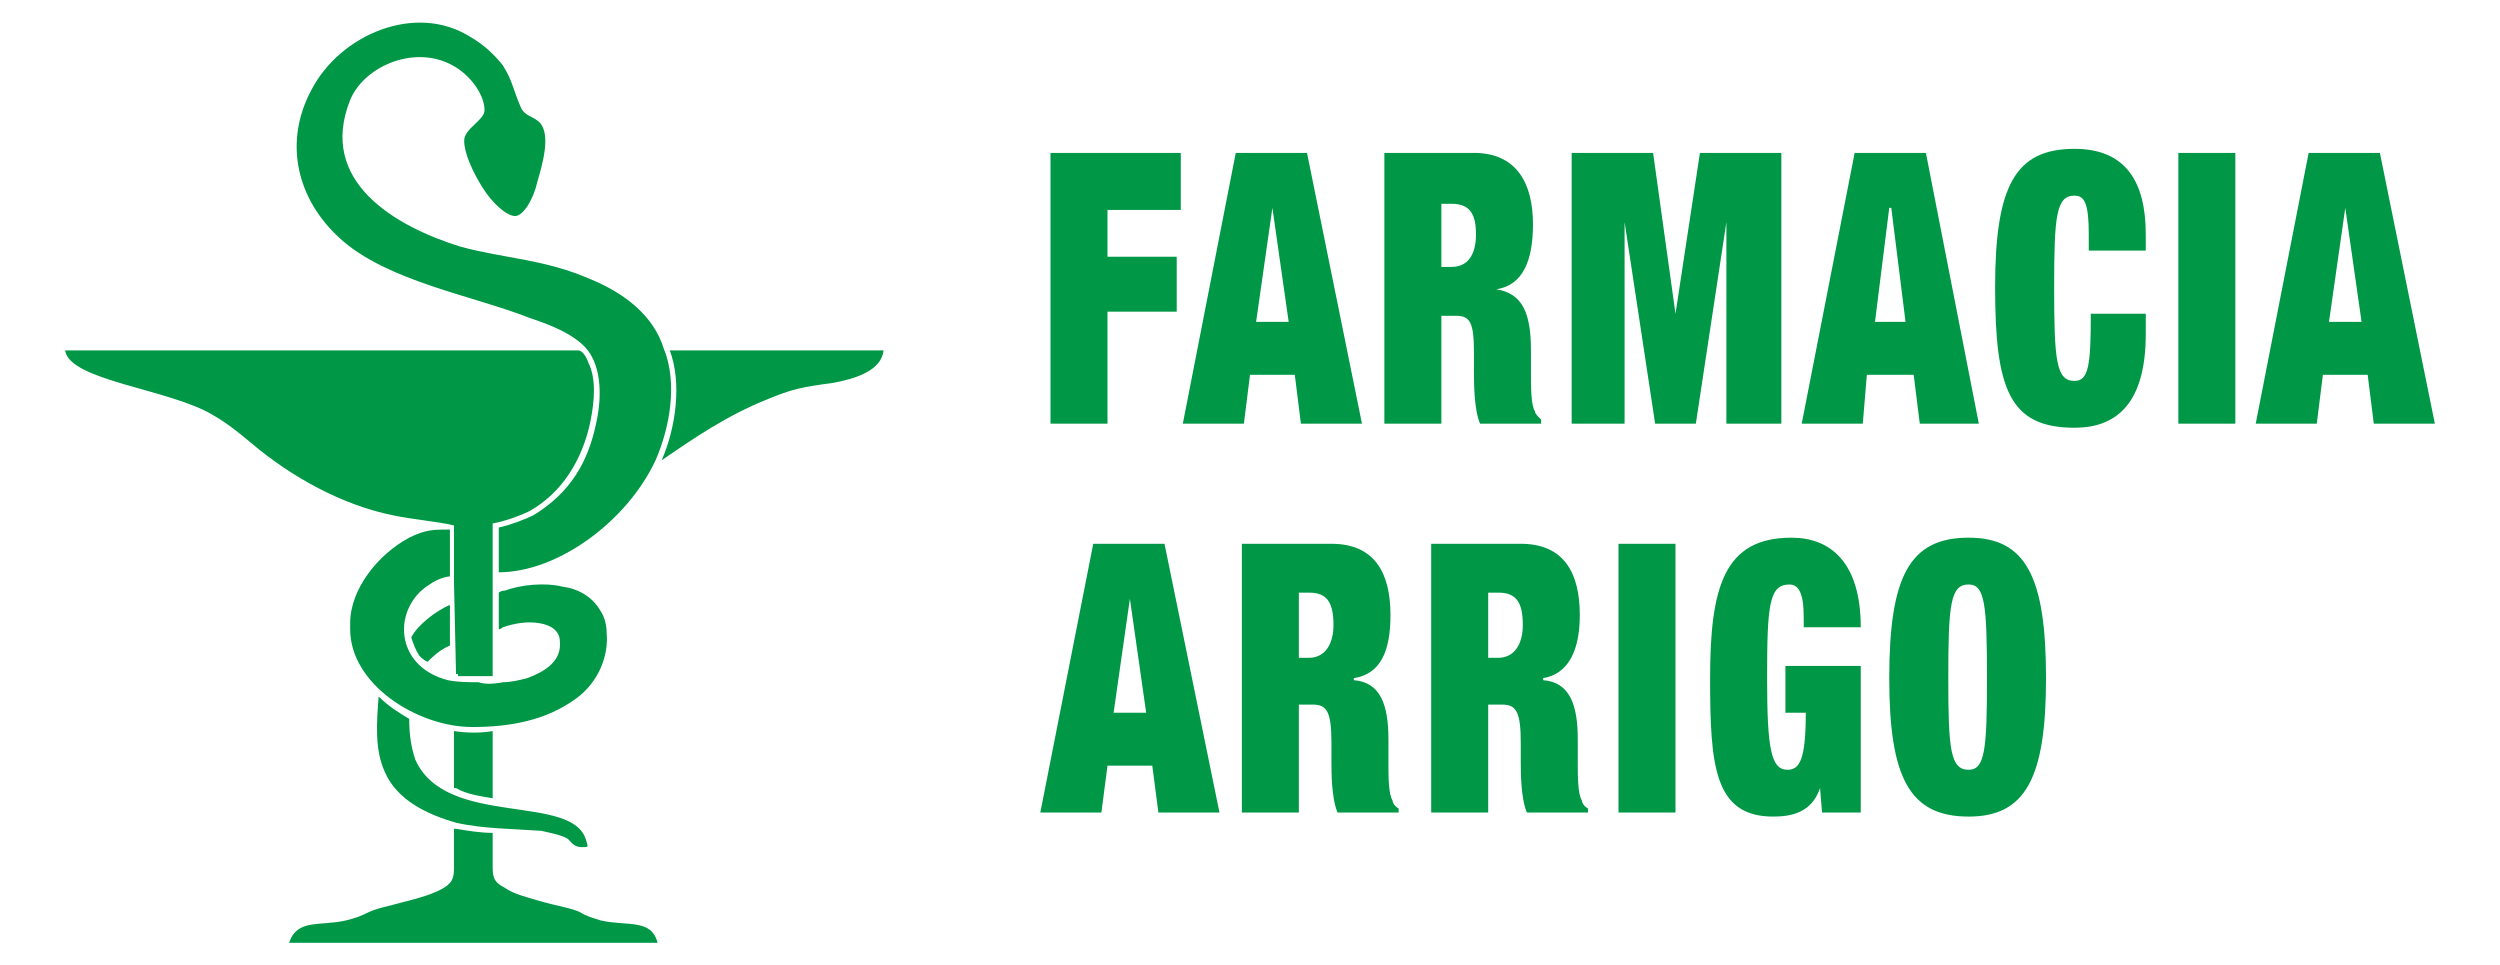 <?xml version="1.0" encoding="UTF-8"?>
<!DOCTYPE svg PUBLIC "-//W3C//DTD SVG 1.1//EN" "http://www.w3.org/Graphics/SVG/1.1/DTD/svg11.dtd">
<!-- Creator: CorelDRAW X8 -->
<svg xmlns="http://www.w3.org/2000/svg" xml:space="preserve" width="12.277mm" height="4.741mm" version="1.1" style="shape-rendering:geometricPrecision; text-rendering:geometricPrecision; image-rendering:optimizeQuality; fill-rule:evenodd; clip-rule:evenodd"
viewBox="0 0 1228 474"
 xmlns:xlink="http://www.w3.org/1999/xlink">
 <defs>
  <style type="text/css">
   <![CDATA[
    .fil0 {fill:#009846}
   ]]>
  </style>
 </defs>
 <g id="Layer_x0020_1">
  <path class="fil0" d="M260 156c12,4 21,8 27,14 8,8 9,23 6,37 -4,20 -13,35 -31,46 -4,2 -12,5 -17,6l0 22c29,0 63,-25 77,-55 7,-16 11,-38 4,-55 -5,-16 -19,-27 -36,-34 -23,-10 -42,-10 -64,-16 -32,-10 -70,-32 -54,-72 7,-17 33,-28 52,-16 8,5 14,14 14,21 0,5 -10,9 -10,15 0,6 4,15 9,23 5,8 12,14 16,14 4,0 9,-8 11,-17 2,-7 7,-23 1,-29 -3,-3 -7,-3 -9,-7 -4,-9 -4,-13 -9,-21 -4,-5 -9,-10 -16,-14 -27,-17 -64,-1 -78,26 -14,26 -7,54 14,73 23,21 65,28 93,39zm-49 131c4,-3 9,-4 10,-4l0 -23c-8,0 -12,0 -20,4 -15,8 -29,25 -29,42l0 3c0,27 33,48 60,48 18,0 36,-3 51,-14 11,-8 16,-21 15,-32 0,-4 -1,-8 -3,-11 -4,-7 -11,-11 -19,-12 -8,-2 -20,-1 -28,2 -2,0 -3,1 -3,1l0 18c0,0 1,0 2,-1 6,-2 12,-3 18,-2 6,1 10,4 10,9 1,10 -8,15 -16,18 -4,1 -8,2 -12,2 -5,1 -9,1 -12,0 -5,0 -10,0 -15,-1 -27,-7 -27,-36 -9,-47zm13 117c13,3 28,3 42,4 4,1 10,2 13,4 2,2 3,4 7,4 3,0 3,0 2,-3 -6,-24 -69,-6 -84,-40 -2,-6 -3,-12 -3,-20 -5,-3 -10,-6 -15,-11 -1,13 -2,26 3,37 6,14 21,21 35,25zm-1 -17c0,0 0,0 1,0 5,3 12,4 18,5l0 -33c-6,1 -12,1 -19,0 0,9 0,18 0,28zm102 -161c16,-11 32,-22 52,-30 12,-5 17,-6 32,-8 11,-2 24,-6 25,-16l-105 0c6,16 3,38 -4,54zm-115 99c2,-2 6,-6 11,-8l0 -20c-7,3 -16,10 -19,16 1,3 2,6 4,9 1,1 2,2 4,3zm8 111c-5,3 -12,5 -20,7 -7,2 -13,3 -17,5 -4,2 -7,3 -11,4 -13,3 -24,-1 -28,11l91 0 90 0c-3,-12 -15,-8 -28,-11 -3,-1 -7,-2 -10,-4 -4,-2 -11,-3 -18,-5 -7,-2 -15,-4 -19,-7 -6,-3 -6,-6 -6,-11l0 -16c-6,0 -12,-1 -18,-2l-1 0 0 18c0,5 0,8 -5,11zm5 -178l0 28 0 0 1 45 0 0 0 0 0 0 0 0 0 0 1 0 0 0 0 0 0 0 0 0 0 0 0 1 0 0 1 0 0 0 0 0 0 0 0 0 1 0 0 0 0 0 0 0 0 0 0 0 0 0 0 0 0 0 0 0 1 0 0 0 0 0 0 0 0 0 0 0 0 0 0 0 0 0 1 0 0 0 0 0 0 0 0 0 0 0 0 0 0 0 0 0 0 0 1 0 0 0 0 0 0 0 0 0 0 0 0 0 0 0 0 0 1 0 0 0 0 0 0 0 0 0 0 0 0 0 0 0 0 0 1 0 0 0 0 0 0 0 0 0 0 0 0 0 0 0 1 0 0 0 0 0 0 0 0 0 0 0 0 0 1 0 0 0 0 0 0 0 0 0 0 0 1 0 0 0 0 0 0 0 0 0 0 0 0 0 0 0 1 0 0 0 0 0 0 0 0 0 0 0 0 0 0 0 0 0 0 0 0 0 0 0 0 0 1 0 0 0 0 0 0 0 0 0 0 0 0 0 0 0 0 0 0 0 0 0 1 0 0 0 0 0 0 0 0 0 0 0 0 0 0 0 0 0 0 0 0 0 0 0 0 0 1 0 0 0 0 0 0 0 0 0 0 0 0 0 0 0 0 0 0 0 0 0 0 0 1 0 0 0 0 0 0 0 0 0 0 0 0 0 0 0 0 0 0 0 0 0 1 0 0 0 0 0 0 0 0 0 0 0 0 0 0 0 0 0 0 0 0 0 0 0 0 0 0 0 1 0 0 0 0 0 0 0 0 0 0 0 0 0 0 0 0 0 0 0 0 0 0 0 0 -2 0 0 0 -73c6,-1 14,-4 18,-6 16,-9 26,-25 30,-44 2,-10 3,-21 -1,-29 -1,-3 -3,-6 -5,-6l-252 0c2,15 52,19 73,32 7,4 13,9 19,14 19,16 44,30 69,35 9,2 22,3 30,5zm705 75c0,49 10,68 39,68 28,0 38,-19 38,-68 0,-50 -10,-69 -38,-69 -29,0 -39,19 -39,69zm29 0c0,-36 1,-46 10,-46 8,0 9,10 9,46 0,35 -1,45 -9,45 -9,0 -10,-10 -10,-45zm-80 17l10 0c0,23 -3,28 -9,28 -8,0 -10,-10 -10,-45 0,-36 1,-46 11,-46 3,0 5,2 6,6 1,3 1,9 1,15l28 0c0,-32 -15,-44 -34,-44 -33,0 -40,24 -40,69 0,43 2,68 31,68 9,0 19,-2 23,-14l0 0 1 12 19 0 0 -72 -37 0 0 23zm-82 49l28 0 0 -132 -28 0 0 132zm-92 0l28 0 0 -53 7 0c7,0 9,4 9,19l0 9c0,5 0,18 3,25l30 0 0 -2c-2,-1 -3,-3 -3,-4 -2,-3 -2,-12 -2,-18l0 -12c0,-17 -4,-28 -17,-29l0 -1c12,-2 18,-13 18,-31 0,-21 -8,-35 -29,-35l-44 0 0 132zm28 -108l5 0c9,0 12,5 12,16 0,9 -4,16 -12,16l-5 0 0 -32zm-121 108l28 0 0 -53 7 0c7,0 9,4 9,19l0 9c0,5 0,18 3,25l30 0 0 -2c-2,-1 -3,-3 -3,-4 -2,-3 -2,-12 -2,-18l0 -12c0,-17 -4,-28 -17,-29l0 -1c13,-2 18,-13 18,-31 0,-21 -8,-35 -29,-35l-44 0 0 132zm28 -108l5 0c9,0 12,5 12,16 0,9 -4,16 -12,16l-5 0 0 -32zm-127 108l30 0 3 -23 22 0 3 23 30 0 -27 -132 -35 0 -26 132zm52 -49l-16 0 8 -56 0 0 8 56zm545 -142l30 0 3 -24 22 0 3 24 30 0 -27 -133 -35 0 -26 133zm52 -50l-16 0 8 -56 0 0 8 56zm-90 50l28 0 0 -133 -28 0 0 133zm-44 -85l28 0 0 -8c0,-26 -10,-42 -35,-42 -29,0 -39,18 -39,68 0,50 7,69 39,69 18,0 35,-9 35,-46l0 -10 -27 0c0,25 -1,33 -8,33 -9,0 -10,-10 -10,-46 0,-35 1,-45 10,-45 5,0 7,4 7,19l0 8zm-141 85l30 0 2 -24 23 0 3 24 29 0 -26 -133 -35 0 -26 133zm51 -50l-15 0 7 -56 1 0 7 56zm-164 50l26 0 0 -99 0 0 15 99 20 0 15 -99 0 0 0 99 27 0 0 -133 -40 0 -12 79 0 0 -11 -79 -40 0 0 133zm-92 0l28 0 0 -53 7 0c7,0 9,3 9,18l0 9c0,6 0,19 3,26l30 0 0 -2c-2,-2 -3,-3 -3,-4 -2,-3 -2,-12 -2,-19l0 -11c0,-18 -4,-28 -17,-30l0 0c13,-2 18,-14 18,-32 0,-20 -8,-35 -29,-35l-44 0 0 133zm28 -108l5 0c9,0 12,5 12,15 0,10 -4,16 -12,16l-5 0 0 -31zm-127 108l30 0 3 -24 22 0 3 24 30 0 -27 -133 -35 0 -26 133zm52 -50l-16 0 8 -56 0 0 8 56zm-117 50l28 0 0 -55 34 0 0 -27 -34 0 0 -23 36 0 0 -28 -64 0 0 133z"/>
 </g>
</svg>
